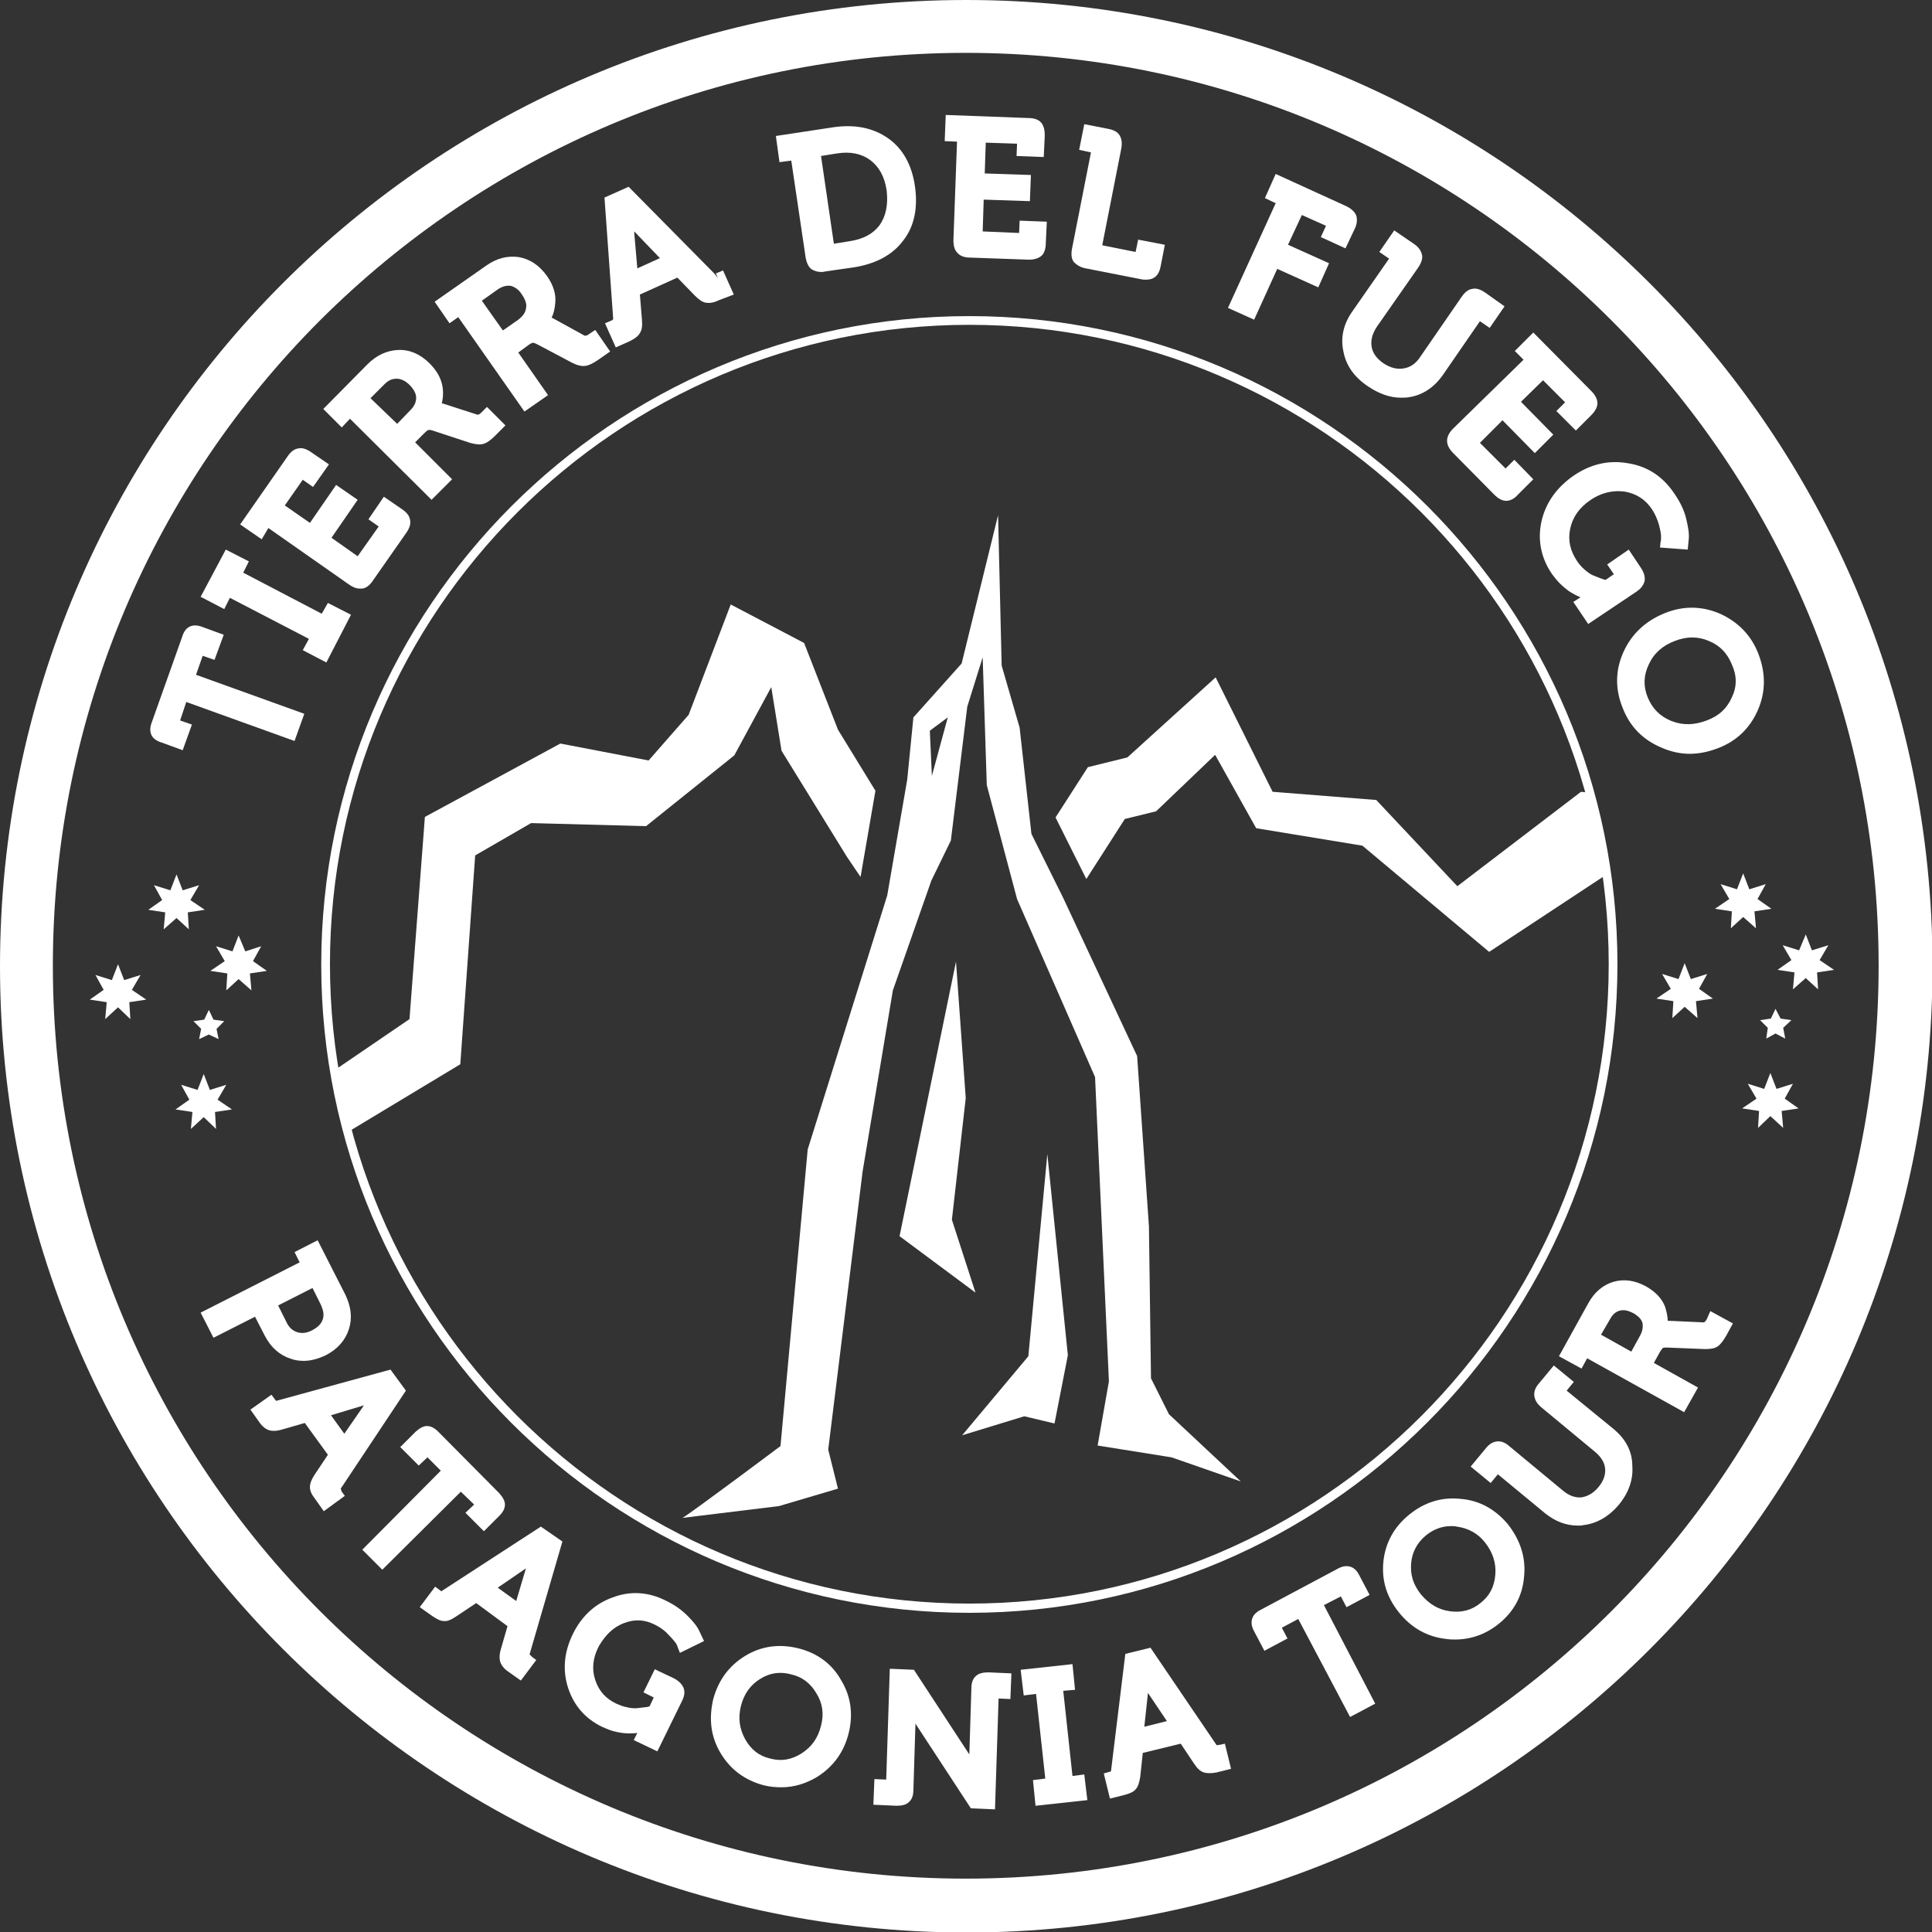 <?xml version="1.0" encoding="UTF-8"?> <svg xmlns="http://www.w3.org/2000/svg" xmlns:xlink="http://www.w3.org/1999/xlink" version="1.1" id="Layer_1" x="0px" y="0px" viewBox="0 0 376.5 376.5" style="enable-background:new 0 0 376.5 376.5;" xml:space="preserve"><rect x="0" y="0" width="376.5" height="376.5" fill="#333333" stroke="none"/> <style type="text/css"> .st0{fill:#FFFFFF;} </style> <g> <g> <path class="st0" d="M188.9,314.3c-69.7,0-126.3-56.7-126.3-126.3S119.2,61.6,188.9,61.6c69.7,0,126.3,56.7,126.3,126.3 S258.5,314.3,188.9,314.3z M188.9,63.3c-68.7,0-124.6,55.9-124.6,124.6c0,68.7,55.9,124.6,124.6,124.6 c68.7,0,124.6-55.9,124.6-124.6C313.5,119.2,257.6,63.3,188.9,63.3z"></path> </g> <g> <path class="st0" d="M36.3,136.8l21.1,7.6l1.9-5.3l-21.1-7.6l1.3-3.7l2.3,0.8l1.8-4.9l-4.1-1.5c-1-0.4-1.9-0.4-2.5-0.1 c-0.7,0.3-1.2,1-1.5,2l-5.9,16.6c-0.4,1-0.4,1.9-0.1,2.5c0.3,0.7,1,1.2,2,1.5l4.1,1.5l1.8-5l-2.3-0.8L36.3,136.8z"></path> <polygon class="st0" points="44.8,116.5 60.2,124.5 59,126.7 63.6,129.1 68.4,119.8 63.9,117.5 62.7,119.6 47.4,111.6 48.5,109.4 44,107.1 39.1,116.3 43.7,118.7 "></polygon> <path class="st0" d="M52.3,102.9l15.7,11c0.7,0.5,1.4,0.8,2.1,0.8c0.2,0,0.3,0,0.5,0c0.8-0.1,1.5-0.7,2.1-1.6l6.5-9.3 c0.6-0.9,0.9-1.7,0.7-2.5c-0.1-0.8-0.7-1.5-1.6-2.1l-3.5-2.4l-3,4.4l2,1.4l-4.1,5.8l-5.1-3.6l5.1-7.4l-4.2-2.9l-5.1,7.4l-4.9-3.4 l3.5-5l2,1.4l3.1-4.4l-3.5-2.4c-0.9-0.6-1.7-0.9-2.5-0.7c-0.8,0.1-1.5,0.7-2.1,1.6l-9.2,13.2l4.2,2.9L52.3,102.9z"></path> <path class="st0" d="M68.2,81.6l15.9,15.8l4-4l-7.2-7.2l1.7-1.7c0.6-0.6,0.8-0.7,0.9-0.7c0,0,0.2-0.1,0.8,0.1l7.3,2.4 c1.1,0.3,1.9,0.4,2.6,0.2c0.7-0.2,1.4-0.7,2.3-1.6l2-2l-3.6-3.6l-1,1c-0.2,0.2-0.6,0.6-0.9,0.5l-6.5-2.1c-0.1,0-0.3-0.1-0.4-0.1 c0.2-0.8,0.3-1.8,0.2-2.8c-0.2-1.8-1-3.4-2.6-5c-1.8-1.8-3.9-2.7-6.1-2.6c-2.2,0.1-4.2,1-6,2.8l-8.6,8.7l3.6,3.6L68.2,81.6z M72.2,77.6l2.7-2.7c0.8-0.8,1.5-1.1,2.4-1.1c0.8,0,1.7,0.4,2.5,1.2c0.8,0.8,1.3,1.7,1.3,2.5c0,0.8-0.3,1.6-1.1,2.4l-2.6,2.7 L72.2,77.6z"></path> <path class="st0" d="M89.3,61.8l12.9,18.4l4.6-3.2l-5.8-8.3l1.9-1.4c0.7-0.5,0.9-0.5,1-0.5c0,0,0.2,0,0.8,0.3l6.8,3.6 c1,0.5,1.8,0.7,2.6,0.6c0.7-0.1,1.5-0.5,2.5-1.2l2.3-1.6l-2.9-4.2l-1.2,0.8c-0.2,0.2-0.7,0.4-0.9,0.3l-6-3.3 c-0.1-0.1-0.3-0.1-0.4-0.2c0.4-0.8,0.6-1.7,0.7-2.8c0.2-1.8-0.4-3.6-1.6-5.3c-1.5-2.1-3.3-3.3-5.5-3.7c-2.2-0.3-4.3,0.2-6.4,1.7 l-10,7l2.9,4.2L89.3,61.8z M93.9,58.6l3.1-2.2c0.9-0.6,1.7-0.8,2.5-0.7c0.8,0.2,1.6,0.7,2.2,1.7c0.7,1,1,1.9,0.8,2.7 c-0.1,0.8-0.6,1.5-1.5,2.2L98,64.4L93.9,58.6z"></path> <path class="st0" d="M143,57.4l-2.1-4.7l-1.4,0.6l0.4,0.9l-0.7-0.9l-16.7-16.9l-4.7,2.1l1.7,23.7l-0.2,0.2l0,0l-1.4,0.6l2.1,4.7 l2.7-1.2c1-0.5,1.7-1,2-1.6c0.4-0.6,0.5-1.4,0.4-2.6l-0.4-4.9l7.3-3.3l3.4,3.5c0.8,0.8,1.5,1.3,2.2,1.4c0.7,0.1,1.5,0,2.5-0.5 L143,57.4z M128.6,50.3l-4.4,2l-0.6-6.9c0-0.1,0-0.2,0-0.3L128.6,50.3z"></path> <path class="st0" d="M176,46.9c2.2-2.8,2.9-6.4,2.3-10.6c-0.6-4.2-2.4-7.4-5.3-9.4c-2.9-2-6.4-2.7-10.6-2.1l-11.2,1.7l0.7,5.1 l2.3-0.3l2.8,18.9c0.2,1.1,0.6,1.9,1.2,2.3c0.5,0.3,1.1,0.5,1.8,0.5c0.2,0,0.5,0,0.8-0.1l5.6-0.8C170.7,51.4,173.9,49.7,176,46.9z M171.4,43.9c-1.3,1.7-3.2,2.7-5.8,3.1l-3.1,0.5l-2.5-17.1l3.1-0.5c2.6-0.4,4.7,0,6.5,1.3c1.7,1.3,2.8,3.2,3.2,6 C173.1,40,172.6,42.2,171.4,43.9z M162.5,47.7C162.5,47.7,162.5,47.7,162.5,47.7l-1,0.1L162.5,47.7z"></path> <path class="st0" d="M185.8,46.8c0,1.1,0.2,1.9,0.8,2.5c0.5,0.6,1.4,0.9,2.5,0.9l11.3,0.4c0.1,0,0.1,0,0.2,0c1,0,1.8-0.3,2.3-0.7 c0.6-0.5,0.9-1.4,0.9-2.5l0.2-4.2l-5.3-0.2l-0.1,2.4l-7.1-0.3l0.2-6.2l9,0.3l0.2-5.1l-9-0.3l0.2-6l6.1,0.2l-0.1,2.4l5.3,0.2 l0.2-4.2c0-1.1-0.2-1.9-0.7-2.5c-0.5-0.6-1.4-0.9-2.5-0.9l-16.1-0.6l-0.2,5.1l2.4,0.1L185.8,46.8z"></path> <path class="st0" d="M211.6,52.3l10.7,2.1c0.4,0.1,0.7,0.1,1,0.1c0.6,0,1.2-0.1,1.6-0.4c0.7-0.4,1.1-1.2,1.3-2.3l0.8-4.1l-5.2-1 l-0.5,2.4l-6.5-1.3l3.7-18.8c0.2-1.1,0.1-1.9-0.3-2.6c-0.4-0.7-1.2-1.1-2.3-1.3l-4.6-0.9l-1,5l2.3,0.5l-3.7,18.8v0 c-0.2,1.1-0.1,2,0.4,2.6C209.8,51.6,210.5,52.1,211.6,52.3z"></path> <path class="st0" d="M244.4,62.3l4.5-9.9l8,3.6l2.1-4.7l-8-3.6l2.7-5.8l4.7,2.1l-1,2.2l4.8,2.2l1.8-3.8c0.5-1,0.5-1.9,0.3-2.6 c-0.3-0.7-0.9-1.3-1.9-1.8l-13.8-6.3l-2.1,4.7l2.1,1l-9.3,20.4L244.4,62.3z"></path> <path class="st0" d="M263.6,60.6c-1.8,2.5-2.4,5.2-1.8,7.9c0.5,2.7,2.1,5,4.8,6.8c2.1,1.4,4.2,2.2,6.4,2.2c0.5,0,1.1,0,1.6-0.1 c2.7-0.4,5-2,6.7-4.5l7.1-10.3l1.9,1.3l2.9-4.2l-3.8-2.7c-0.9-0.6-1.7-0.9-2.5-0.7c-0.8,0.1-1.5,0.7-2.1,1.6l-8,11.6 c-0.9,1.4-2,2.1-3.3,2.3c-1.3,0.2-2.5-0.1-3.9-1c-1.3-0.9-2.1-2-2.3-3.2c-0.2-1.3,0.1-2.5,1-3.9l8.1-11.6c0.6-0.9,0.9-1.8,0.7-2.5 c-0.2-0.8-0.7-1.5-1.6-2.1l-3.8-2.6l-2.9,4.2l1.9,1.3L263.6,60.6z"></path> <path class="st0" d="M283.2,83.5c-0.8,0.8-1.2,1.6-1.2,2.4c0,0.8,0.4,1.6,1.2,2.4l8,8.1c0.8,0.8,1.6,1.2,2.3,1.2c0,0,0,0,0,0 c0.8,0,1.6-0.4,2.3-1.2l3-3l-3.7-3.8l-1.7,1.7l-5-5l4.4-4.4l6.3,6.4l3.6-3.6l-6.3-6.4l4.3-4.2l4.3,4.3l-1.7,1.7l3.8,3.8l3-3 c0.8-0.8,1.2-1.6,1.2-2.3c0-0.8-0.4-1.6-1.2-2.4l-11.3-11.4l-3.6,3.6l1.7,1.7L283.2,83.5z"></path> <path class="st0" d="M306.8,92.6c-3.4,2.3-5.6,5.4-6.4,9c-0.8,3.6-0.1,7.1,2,10.2c0.6,0.8,1.2,1.6,2,2.3c0.8,0.7,1.4,1.2,2,1.5 c0.5,0.3,1.1,0.6,1.6,0.8l-1.4,0.9l2.9,4.3l9.4-6.3c0.9-0.6,1.4-1.3,1.6-2.1c0.1-0.8-0.1-1.6-0.7-2.5l-2.4-3.6l-4.2,2.9l1.3,1.9 l-1.6,1.1c-0.3,0-0.6-0.2-1-0.3c-0.5-0.2-1-0.4-1.5-0.6c-0.5-0.2-1-0.6-1.6-1.1c-0.6-0.5-1.1-1.1-1.5-1.7c-1.3-2-1.8-4-1.3-6.3 c0.5-2.3,1.8-4.1,4-5.6c2.1-1.4,4.3-1.9,6.6-1.6c2.3,0.4,4,1.5,5.3,3.4c0.6,0.9,1.1,2,1.4,3.1c0.4,1.5,0.4,2.1,0.4,2.3 c0,0.4,0,0.8-0.1,1l-0.1,1.1l5.4,0.4l0.2-2.1c0.1-1-0.1-2.2-0.5-3.9c-0.4-1.7-1.2-3.3-2.3-4.9c-2.2-3.3-5.2-5.3-8.9-5.9 C313.6,89.6,310.1,90.4,306.8,92.6L306.8,92.6z"></path> <path class="st0" d="M342.7,127.5c-1.4-3.7-4-6.3-7.5-7.9c-3.5-1.5-7.1-1.6-10.8-0.1c-3.7,1.5-6.4,4-8,7.5 c-1.6,3.5-1.7,7.2-0.2,10.9c1.4,3.7,4,6.3,7.6,7.8c1.8,0.8,3.7,1.2,5.5,1.2c1.8,0,3.7-0.4,5.5-1.1c3.7-1.4,6.3-4,7.8-7.5 C344.1,134.8,344.1,131.2,342.7,127.5z M337.5,135.9c-1,2.2-2.5,3.6-4.9,4.5c-2.4,0.9-4.6,1-6.9,0.1c-2.2-0.9-3.7-2.4-4.6-4.6 c-0.9-2.2-0.8-4.3,0.2-6.4c1-2.2,2.7-3.7,5.1-4.6c2.3-0.9,4.5-0.9,6.6,0c2.2,0.9,3.6,2.4,4.5,4.6 C338.5,131.7,338.5,133.8,337.5,135.9z"></path> <path class="st0" d="M51.6,260.3c1.2,2.3,2.9,3.8,5.1,4.5c0.8,0.3,1.7,0.4,2.5,0.4c1.4,0,2.8-0.4,4.3-1.1c2.3-1.2,3.8-2.9,4.5-5.1 c0.7-2.2,0.4-4.4-0.7-6.7l-5.4-10.6l-4.5,2.3l1,2l-19.3,9.8l2.5,4.9l8.1-4.1L51.6,260.3z M54.2,254.4l6.7-3.4l1.6,3.2 c0.5,1.1,0.7,2,0.4,2.9c-0.3,0.9-0.9,1.5-2,2.1c-1.1,0.6-2.1,0.7-3,0.4c-0.9-0.3-1.6-0.9-2.1-2L54.2,254.4z"></path> <path class="st0" d="M66.4,290.1L79.1,271l-3-4.1l-22.3,6.1l-0.9-1.2l-4.1,2.9l1.7,2.4c0.6,0.9,1.3,1.4,1.9,1.6 c0.6,0.2,1.5,0.2,2.5-0.1l4.5-1.3l4.5,6.2l-2.6,3.9c-0.6,0.9-0.9,1.7-0.9,2.4c0,0.7,0.3,1.4,1,2.3l1.7,2.4l4.1-3l-0.6-0.8 L66.4,290.1z M70.8,273.9c0,0,0.1,0,0.1,0l-3.8,5.5l-2.6-3.6L70.8,273.9z"></path> <path class="st0" d="M92.4,293.2l-1.7,1.6l3.6,3.6l3-3c0.8-0.8,1.1-1.5,1.1-2.2c0-0.7-0.4-1.4-1.1-2.2l-11.9-12 c-0.8-0.8-1.5-1.1-2.2-1.1c-0.7,0-1.4,0.4-2.2,1.1l-3,3l3.6,3.6l1.7-1.6l2.6,2.6L70.6,302l3.9,3.9l15.3-15.2L92.4,293.2z"></path> <path class="st0" d="M105.4,297.5L86,310.1l-1.2-0.9l-3,4l2.4,1.7c0.9,0.6,1.6,1,2.3,1c0.7,0.1,1.5-0.3,2.4-0.9l3.9-2.6l6.1,4.5 l-1.3,4.5c-0.3,1-0.3,1.9-0.1,2.5c0.2,0.6,0.7,1.3,1.6,1.9l2.4,1.7l3-4l-0.8-0.6l-0.5-0.5l6.4-22L105.4,297.5z M97,309.4l5.4-3.7 c0,0,0.1-0.1,0.1-0.1l-1.9,6.4L97,309.4z"></path> <path class="st0" d="M121.6,316.3c2.1-0.8,4-0.7,6,0.3c1,0.5,1.9,1.1,2.6,1.9c1.1,1.1,1.4,1.6,1.5,1.7c0.2,0.3,0.3,0.6,0.4,0.9 l0.4,1l4.7-2.3l-0.9-1.9c-0.4-0.9-1.1-1.8-2.3-3c-1.2-1.2-2.6-2.2-4.3-3c-3.4-1.7-6.9-1.9-10.3-0.6c-3.4,1.2-6,3.6-7.7,7 c-1.8,3.6-2.1,7.2-1,10.6c1.1,3.4,3.3,6,6.6,7.6c0.9,0.4,1.8,0.8,2.8,1c0.9,0.2,1.8,0.3,2.4,0.3c0.5,0,1.1,0,1.7-0.1l-0.7,1.4 l4.6,2.2l4.8-9.8c0.5-1,0.6-1.8,0.3-2.6c-0.3-0.7-0.9-1.3-1.8-1.8l-3.8-1.8l-2.2,4.5l2,1l-0.8,1.7c-0.2,0.1-0.6,0.2-1,0.2 c-0.5,0.1-1,0.1-1.6,0.2c-0.5,0-1.1,0-1.8-0.2c-0.7-0.1-1.4-0.4-2.1-0.7c-2.1-1-3.4-2.5-4.1-4.6c-0.7-2.1-0.5-4.3,0.7-6.6 C118,318.6,119.5,317.1,121.6,316.3z"></path> <path class="st0" d="M155.5,321.2c-3.7-0.9-7.2-0.4-10.3,1.5s-5.2,4.7-6.2,8.4c-0.9,3.8-0.5,7.3,1.4,10.5c1.9,3.2,4.7,5.3,8.4,6.3 c1.2,0.3,2.3,0.4,3.5,0.4c2.4,0,4.7-0.7,6.9-2c3.2-2,5.3-4.9,6.2-8.6c0.9-3.7,0.4-7.2-1.5-10.3 C162.1,324.2,159.2,322.1,155.5,321.2z M160,336.3c-0.6,2.4-1.8,4.1-3.8,5.4c-1.9,1.2-3.9,1.6-6.1,1c-2.2-0.5-3.8-1.8-4.9-3.8 c-1.1-2-1.4-4.1-0.8-6.5c0.6-2.3,1.8-4,3.7-5.2c1.9-1.2,3.9-1.5,6.1-0.9c2.2,0.5,3.8,1.8,4.9,3.7C160.3,331.9,160.6,334,160,336.3 z"></path> <path class="st0" d="M190.2,326.6c-0.6,0.5-0.9,1.3-0.9,2.4l-0.4,12.9l-10.8-16.5l-4.7-0.2l-0.7,21.6l-2.3-0.1l-0.2,5l4.5,0.2 c1.1,0,1.9-0.2,2.4-0.7c0.6-0.5,0.9-1.3,0.9-2.4l0.4-12.9l10.8,16.5l4.7,0.2l0.7-21.6l2.3,0.1l0.2-5l-4.5-0.2 C191.6,325.9,190.7,326.1,190.2,326.6z"></path> <polygon class="st0" points="209,346.1 207.2,329.5 209.5,329.3 209,324.3 198.9,325.4 199.5,330.4 201.9,330.1 203.7,346.6 201.3,346.9 201.8,351.9 211.9,350.8 211.3,345.8 "></polygon> <path class="st0" d="M237.8,340l-0.7,0.1l-12.9-19l-4.9,1.2l-2.8,22.9l-1.4,0.4l1.2,4.9l2.8-0.7c1.1-0.3,1.8-0.6,2.2-1.1 c0.5-0.5,0.7-1.3,0.9-2.4l0.5-4.7l7.4-1.8l2.6,3.9c0.6,0.9,1.2,1.5,1.9,1.7c0.6,0.2,1.5,0.2,2.5,0l2.8-0.7l-1.2-4.9L237.8,340z M227.4,335.4l-4.4,1.1l0.7-6.5c0,0,0-0.1,0-0.1L227.4,335.4z"></path> <path class="st0" d="M261.3,311.1l1.1,2.1l4.5-2.4l-2-3.8c-0.5-1-1.1-1.5-1.8-1.7c-0.7-0.2-1.5-0.1-2.4,0.4l-15,8 c-1,0.5-1.5,1.1-1.7,1.8c-0.2,0.7-0.1,1.5,0.4,2.4l2,3.8l4.5-2.4l-1.1-2.1l3.2-1.7l10.1,19.1l4.9-2.6L258,312.8L261.3,311.1z"></path> <path class="st0" d="M284.7,292.1c-3.7-0.4-7,0.6-10,3c-3,2.4-4.7,5.5-5.1,9.1c-0.4,3.7,0.6,7,3,10c2.4,3,5.5,4.8,9.3,5.2 c0.6,0.1,1.2,0.1,1.7,0.1c3,0,5.9-1,8.4-3c3-2.4,4.7-5.5,5-9.2c0.4-3.7-0.7-7.1-3.1-10.2C291.4,294.1,288.3,292.4,284.7,292.1z M291.4,306.9c-0.2,2.3-1.1,4.1-2.9,5.5c-1.7,1.4-3.7,1.9-5.9,1.6c-2.3-0.3-4.1-1.4-5.7-3.3c-1.5-1.9-2.1-3.8-1.9-6.1 c0.2-2.2,1.2-4,2.9-5.4c1.5-1.2,3.1-1.8,4.9-1.8c0.3,0,0.7,0,1.1,0.1c2.2,0.3,4.1,1.3,5.5,3.1 C290.9,302.5,291.6,304.6,291.4,306.9z"></path> <path class="st0" d="M314.6,278.6l-9.3-7.6l1.4-1.7l-3.9-3.2l-2.9,3.5c-0.7,0.8-1,1.6-0.9,2.4c0.1,0.8,0.5,1.5,1.3,2.2l10.5,8.7 c1.2,1,1.9,2.1,2,3.3c0.1,1.2-0.3,2.4-1.3,3.6c-1,1.2-2.1,1.8-3.3,2c-1.2,0.1-2.4-0.3-3.6-1.3l-10.5-8.7c-0.8-0.7-1.6-1-2.4-0.9 c-0.8,0.1-1.5,0.5-2.2,1.4l-2.9,3.5l3.9,3.2l1.4-1.7l9.2,7.6c2,1.6,4.1,2.4,6.4,2.4c0.4,0,0.7,0,1.1-0.1c2.6-0.3,5-1.7,6.9-4 c1.9-2.3,2.8-4.9,2.6-7.5C318.1,282.8,316.8,280.5,314.6,278.6z"></path> <path class="st0" d="M332.6,257.1c-0.1,0.2-0.4,0.6-0.6,0.6c0,0,0,0,0,0l-6.6-0.3c-0.1,0-0.3,0-0.4,0c0-0.8-0.2-1.7-0.5-2.7 c-0.6-1.6-1.8-2.9-3.7-4c-2.2-1.2-4.3-1.5-6.4-0.9c-2,0.6-3.7,2-4.9,4.2l-5.7,10.3l4.4,2.4l1.1-2l18.9,10.5l2.7-4.8l-8.6-4.8 l1.1-2c0.4-0.7,0.6-0.8,0.6-0.9c0,0,0.2-0.1,0.8-0.1l7.4,0.3c1.1,0,1.9-0.1,2.5-0.5c0.6-0.4,1.1-1.1,1.7-2.1l1.3-2.4l-4.4-2.4 L332.6,257.1z M319.6,260.3l-1.7,3.1l-5.9-3.3l1.8-3.1c0.5-0.9,1.1-1.4,1.9-1.6c0.8-0.2,1.6,0,2.6,0.5c1,0.6,1.6,1.2,1.8,2 C320.2,258.6,320.1,259.4,319.6,260.3z"></path> </g> <g> <path class="st0" d="M150.3,133.9l2,12.4l12.7,20.6l2.7,4l2.9-16.8l-7.3-11.9l-6.6-16.9l-14.3-7.5l-8.2,21.5l-7.8,8.9l-17.2-3.3 l-26.4,14.3l-3,39.4l-15.1,10.3c0.7,4.1,1.5,8,2.6,12l22.4-13.5l2.9-40.7l10.9-6.3l22.4,0.6l17.2-13.8L150.3,133.9z"></path> <path class="st0" d="M309.1,154.4l-1-0.1L284,172.7l-15.8-16.8l-20.2-1.6L236.9,132l-17.2,15.6l-7.7,1.9l-6.3,9.8l6,12l7.5-11.7 l6.1-1.5l11.5-11l8,14.3l20.7,3.4l24.7,20.7l22.3-14.7C311.8,165.2,310.6,159.8,309.1,154.4z"></path> </g> <polygon class="st0" points="186.3,187.4 175.3,240.9 190.1,251.9 185.5,237.7 188.2,214 "></polygon> <path class="st0" d="M227.8,275.6l-3.5-7l-0.4-29.6l-2.3-33.2l-14.4-30.8l-6.2-12.5l-2.3-20.7l-3.5-12.1l-0.7-29.3l-7.1,28.9 l-9.4,10.5l-1.2,12.1l-3.9,22.6L157.4,224l-5.3,57.8c0,0-17.2,12.9-19.1,14l18.8-2.3l11.5-3.4l-1.9-7.6l6.7-54.2L174,193l7.5-21.4 l3.8-7.8l3.2-26.1l3-9.6l0.8,24.9l5.9,22.2l15.2,34.7l2.7,59.3l-2.2,12.5l14.4,2.3l13.5,4.7L227.8,275.6z M181.6,151.2l-0.4-8.8 l3.5-2.6L181.6,151.2z"></path> <polygon class="st0" points="187.5,279.7 199.6,276 205.5,277.4 208.1,264.1 204.1,224.9 200.4,264.3 "></polygon> <g> <polygon class="st0" points="339.7,170.2 340.9,173.3 344.1,172.3 342.5,175.2 345.2,177.1 341.9,177.6 342.2,180.9 339.7,178.7 337.3,180.9 337.5,177.6 334.2,177.1 337,175.2 335.3,172.3 338.5,173.3 "></polygon> <polygon class="st0" points="351.9,182.1 353.1,185.2 356.3,184.2 354.6,187.1 357.4,189 354.1,189.5 354.3,192.8 351.9,190.6 349.4,192.8 349.7,189.5 346.4,189 349.1,187.1 347.4,184.2 350.6,185.2 "></polygon> <polygon class="st0" points="328.3,187.7 329.5,190.8 332.7,189.8 331.1,192.7 333.8,194.6 330.5,195.1 330.8,198.4 328.3,196.2 325.9,198.4 326.1,195.1 322.8,194.6 325.6,192.7 323.9,189.8 327.1,190.8 "></polygon> <polygon class="st0" points="345,209.1 346.2,212.2 349.4,211.2 347.8,214.1 350.5,216 347.2,216.5 347.5,219.8 345,217.5 342.6,219.8 342.8,216.5 339.5,216 342.3,214.1 340.6,211.2 343.8,212.2 "></polygon> <polygon class="st0" points="346,196.6 347,198.5 349.1,198.8 347.5,200.3 347.9,202.4 346,201.4 344.2,202.4 344.5,200.3 343,198.8 345.1,198.5 "></polygon> </g> <g> <polygon class="st0" points="34.4,170.4 35.6,173.5 38.8,172.5 37.1,175.4 39.9,177.3 36.6,177.8 36.8,181.1 34.4,178.9 31.9,181.1 32.2,177.8 28.9,177.3 31.6,175.4 30,172.5 33.2,173.5 "></polygon> <polygon class="st0" points="46.5,182.3 47.8,185.4 50.9,184.4 49.3,187.3 52,189.2 48.7,189.7 49,193 46.5,190.8 44.1,193 44.3,189.7 41,189.2 43.8,187.3 42.1,184.4 45.3,185.4 "></polygon> <polygon class="st0" points="23,187.9 24.2,191 27.4,190 25.7,192.9 28.5,194.8 25.2,195.3 25.4,198.6 23,196.3 20.5,198.6 20.8,195.3 17.5,194.8 20.2,192.9 18.6,190 21.8,191 "></polygon> <polygon class="st0" points="39.7,209.3 40.9,212.4 44.1,211.4 42.4,214.3 45.2,216.2 41.9,216.7 42.1,220 39.7,217.7 37.2,220 37.5,216.7 34.2,216.2 36.9,214.3 35.3,211.4 38.5,212.4 "></polygon> <polygon class="st0" points="40.7,196.8 41.6,198.7 43.7,199 42.2,200.5 42.6,202.5 40.7,201.6 38.8,202.5 39.2,200.5 37.7,199 39.8,198.7 "></polygon> </g> <path class="st0" d="M0,188.3C0,84.3,84.3,0,188.3,0l0,0c104,0,188.3,84.3,188.3,188.3l0,0c0,104-84.3,188.3-188.3,188.3l0,0 C84.3,376.5,0,292.2,0,188.3L0,188.3z M62.4,62.4c-32.2,32.2-52.1,76.7-52.1,125.8l0,0c0,49.1,19.9,93.6,52.1,125.8l0,0 c32.2,32.2,76.7,52.1,125.8,52.1l0,0c49.2,0,93.6-19.9,125.8-52.1l0,0c32.2-32.2,52.1-76.7,52.1-125.8l0,0 c0-49.2-19.9-93.6-52.1-125.8l0,0c-32.2-32.2-76.7-52.1-125.8-52.1l0,0C139.1,10.3,94.7,30.2,62.4,62.4L62.4,62.4z"></path> </g> </svg> 